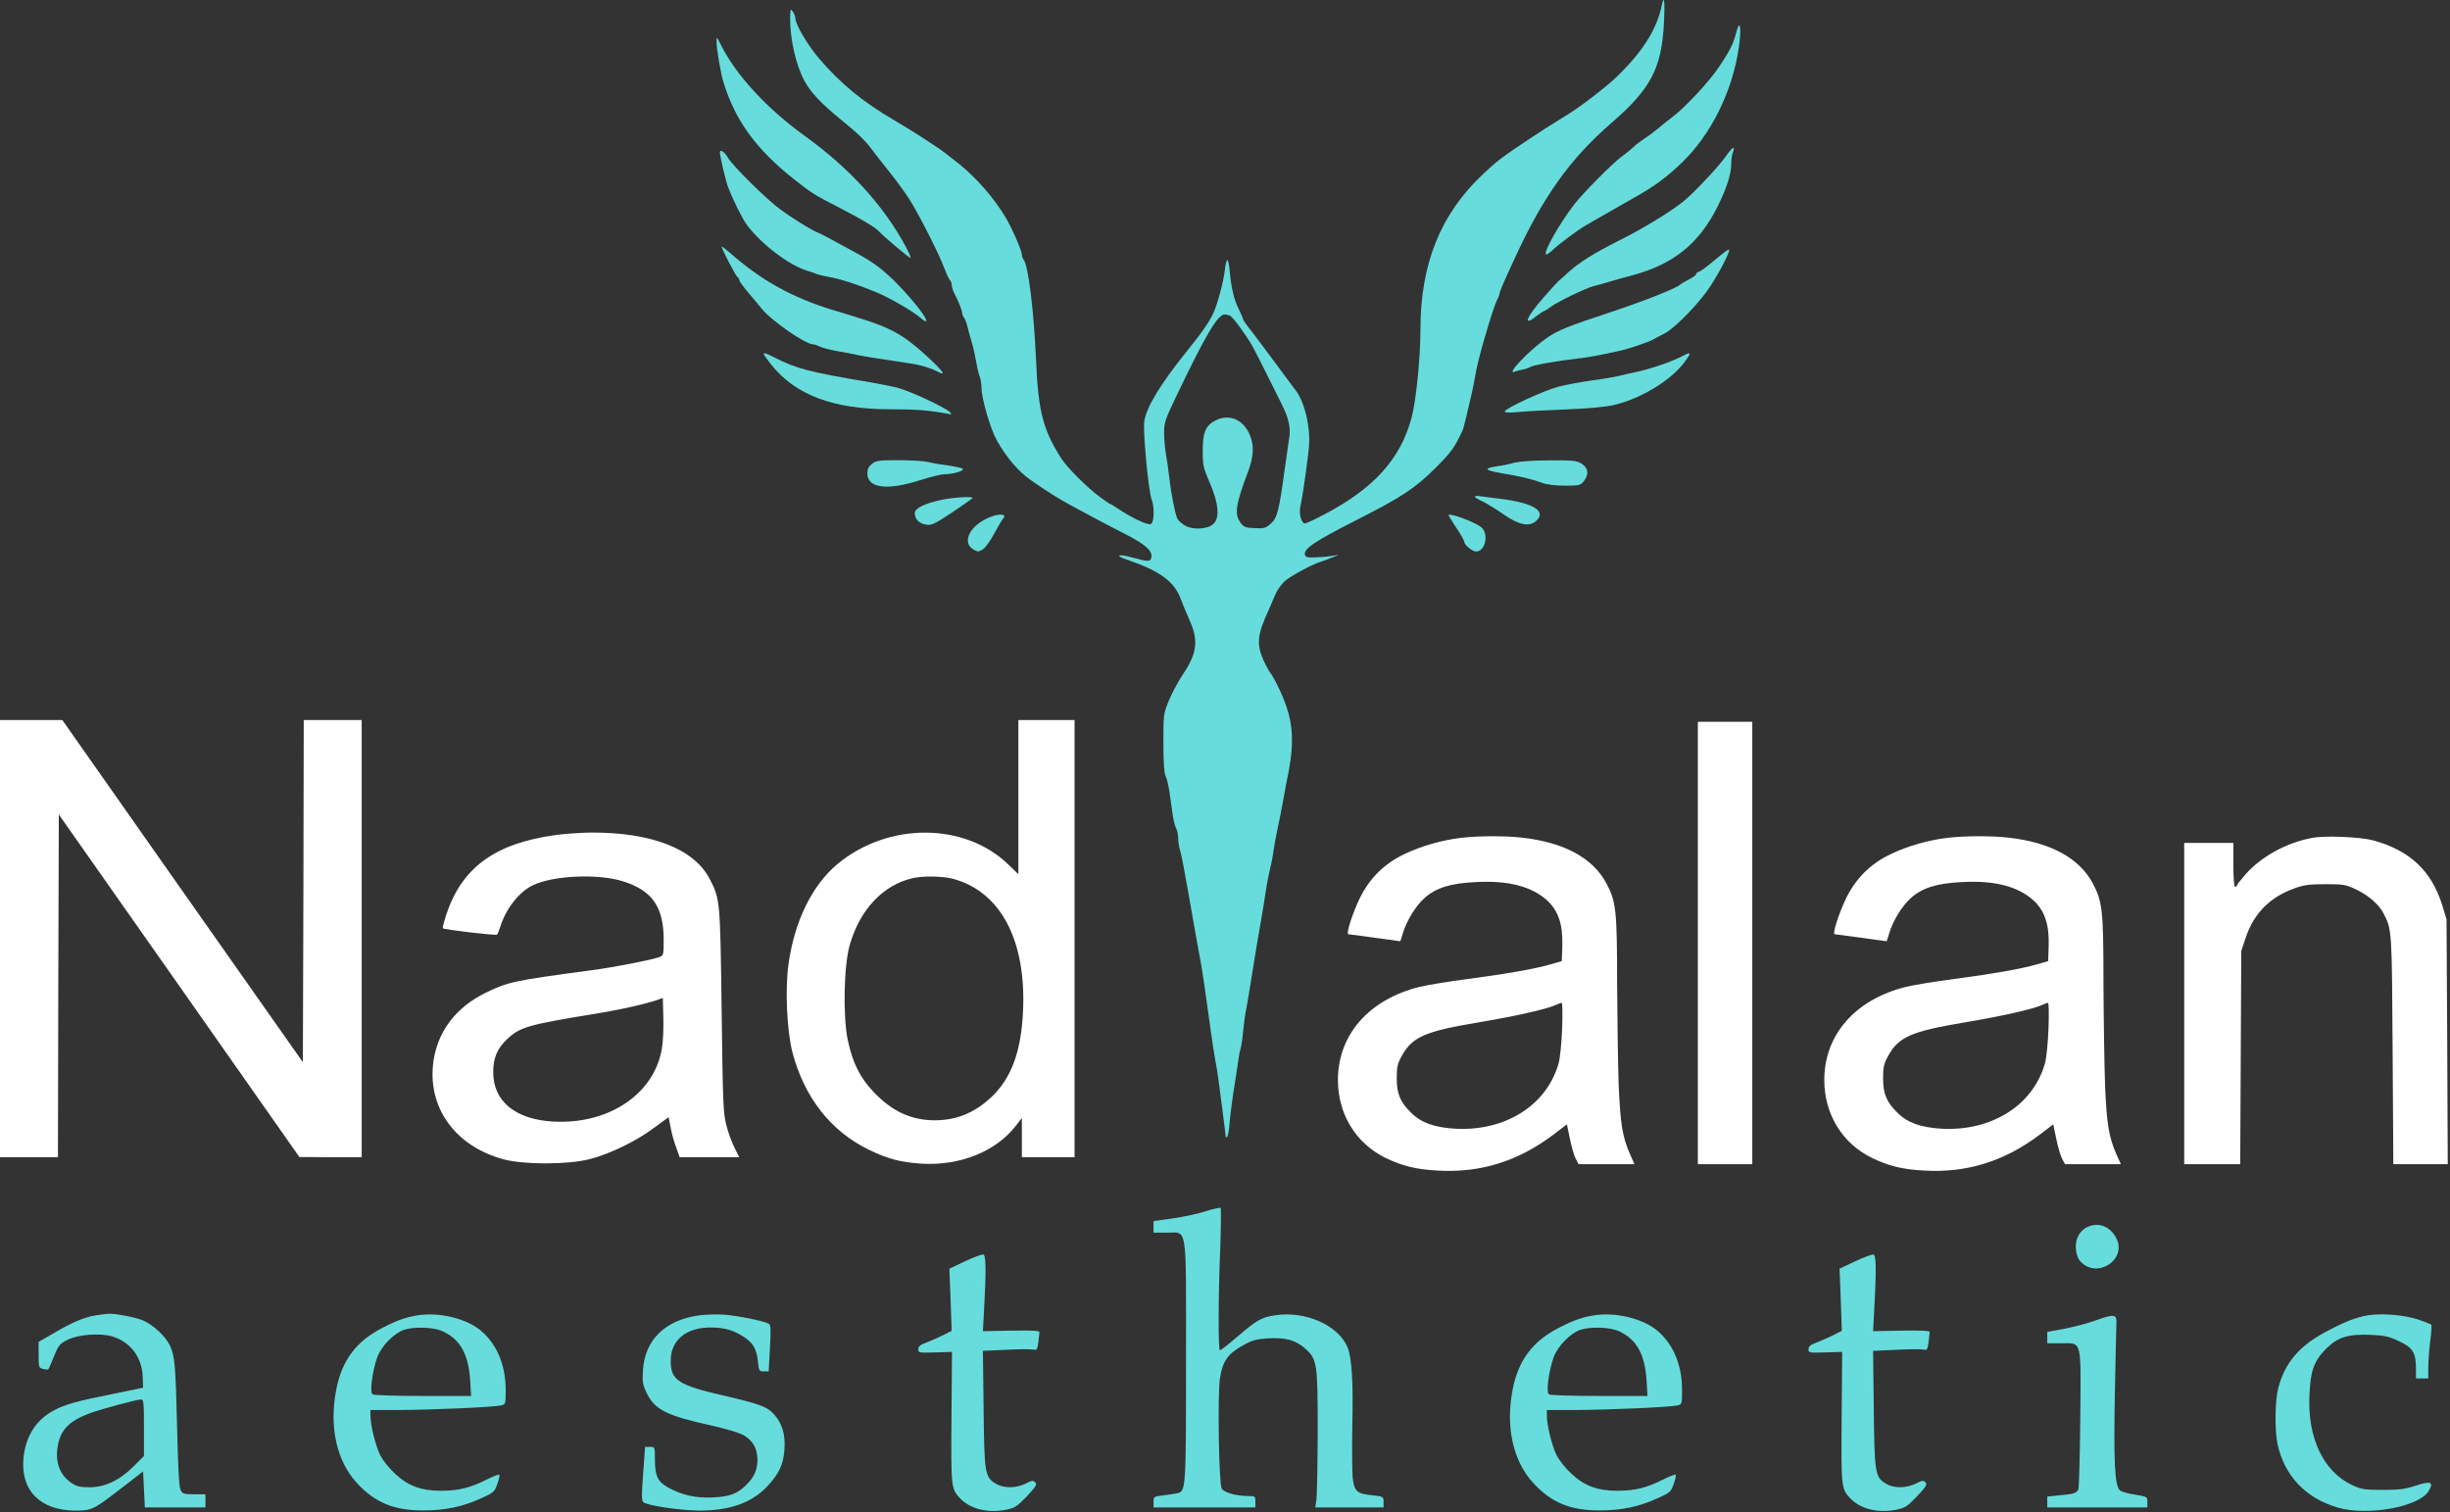 <svg width="358" height="221" viewBox="0 0 358 221" fill="none" xmlns="http://www.w3.org/2000/svg">
<rect x="0" y="0" width="358" height="221" fill="#333333" stroke="none"/>
<path d="M242.836 0.724C242.118 4.265 240.04 7.549 236.242 11.218C234.883 12.552 231.009 15.554 229.238 16.631C226.339 18.427 225.364 19.043 223.594 20.223C219.566 22.891 218.719 23.533 216.718 25.431C210.484 31.281 207.559 38.567 207.559 48.163C207.559 52.242 206.917 58.682 206.25 61.093C204.634 67.071 200.76 71.356 193.602 75.127C192.191 75.871 190.882 76.487 190.677 76.487C190.19 76.487 189.805 75.179 189.984 74.178C190.344 72.433 190.6 70.663 191.011 67.507C191.37 64.865 191.395 63.916 191.139 62.12C190.857 60.016 190.061 57.861 189.138 56.783C188.907 56.501 187.727 54.91 186.521 53.268C185.315 51.626 183.724 49.523 183.006 48.573C182.262 47.65 181.646 46.777 181.646 46.675C181.646 46.546 181.338 45.854 180.979 45.11C180.286 43.724 179.901 42.005 179.671 39.465C179.594 38.67 179.465 38.003 179.337 38.003C179.234 38.003 179.055 38.67 178.978 39.465C178.773 41.184 177.926 44.366 177.336 45.674C176.72 47.034 175.617 48.624 173.41 51.344C169.588 56.09 167.458 59.58 167.202 61.606C166.996 63.197 167.817 71.715 168.279 72.998C168.741 74.152 168.638 76.41 168.151 76.59C167.689 76.769 165.406 75.692 163.482 74.409C162.866 73.999 162.327 73.665 162.25 73.665C162.173 73.665 161.506 73.203 160.736 72.639C158.863 71.253 155.939 68.354 155.066 66.969C152.424 62.838 151.705 60.093 151.397 52.755C151.064 45.264 150.243 38.67 149.55 37.9C149.422 37.746 149.319 37.464 149.319 37.233C149.319 36.643 147.857 33.282 146.908 31.717C145.214 28.895 142.7 26.021 140.16 23.969C138.775 22.866 137.287 21.711 136.825 21.455C136.389 21.172 135.414 20.531 134.644 20.018C133.9 19.53 132.13 18.427 130.719 17.606C126.1 14.912 122.791 12.193 119.686 8.55C118.044 6.651 116.223 3.547 116.223 2.674C116.223 2.392 116.043 1.956 115.838 1.674C115.504 1.238 115.479 1.315 115.453 2.7C115.453 5.779 116.3 9.524 117.557 11.834C118.506 13.578 120.02 15.143 123.022 17.606C125.305 19.453 126.46 20.557 127.409 21.865C127.665 22.224 128.769 23.61 129.821 24.944C130.898 26.278 132.258 28.151 132.874 29.1C134.362 31.486 137.287 37.259 138.005 39.234C138.338 40.107 138.723 40.902 138.826 40.979C138.954 41.056 139.057 41.338 139.057 41.595C139.057 41.851 139.211 42.39 139.416 42.8C140.083 44.083 140.596 45.392 140.596 45.751C140.596 45.956 140.699 46.213 140.827 46.367C140.981 46.495 141.186 47.059 141.34 47.624C141.468 48.188 141.776 49.292 142.007 50.061C142.238 50.831 142.52 52.114 142.649 52.909C142.777 53.704 143.008 54.654 143.162 55.038C143.29 55.423 143.418 56.142 143.418 56.655C143.418 58.246 144.727 62.735 145.702 64.429C147.062 66.866 148.883 68.97 150.602 70.15C153.296 72.023 154.938 73.023 156.426 73.819C157.375 74.332 159.043 75.23 160.095 75.794C161.147 76.359 163.097 77.385 164.431 78.052C167.279 79.514 168.356 80.438 168.254 81.362C168.151 82.106 167.869 82.132 165.611 81.516C163.328 80.874 162.712 81.131 164.841 81.849C169.434 83.414 171.563 84.979 172.487 87.417C173 88.725 173.103 88.982 173.924 90.88C175.129 93.651 174.873 95.524 172.897 98.475C172.205 99.501 171.281 101.22 170.819 102.323C169.998 104.298 169.998 104.375 169.998 108.557C169.998 111.354 170.101 112.996 170.306 113.355C170.486 113.689 170.742 114.766 170.896 115.792C171.05 116.819 171.255 118.307 171.358 119.102C171.486 119.872 171.691 120.77 171.871 121.078C172.025 121.36 172.153 122.001 172.153 122.463C172.153 122.925 172.282 123.72 172.41 124.208C172.564 124.695 172.795 125.798 172.949 126.645C173.436 129.339 173.872 131.699 174.437 134.983C174.745 136.753 175.155 139.063 175.36 140.114C175.72 141.987 176.053 144.296 176.9 150.505C177.131 152.199 177.438 154.225 177.592 154.995C177.746 155.765 177.977 157.15 178.08 158.074C178.208 158.997 178.465 160.999 178.67 162.564C178.875 164.103 179.055 165.617 179.08 165.899C179.08 166.207 179.157 166.284 179.311 166.155C179.44 166.002 179.619 165.078 179.671 164.103C179.748 163.102 180.004 161.153 180.209 159.741C180.44 158.33 180.748 156.38 180.876 155.406C181.005 154.431 181.184 153.456 181.287 153.225C181.364 152.994 181.543 151.891 181.646 150.762C181.749 149.633 181.954 148.068 182.134 147.298C182.287 146.528 182.57 144.733 182.801 143.321C183.314 140.012 183.878 136.677 184.34 134.085C184.545 132.956 184.827 131.16 184.981 130.109C185.135 129.057 185.443 127.543 185.623 126.773C185.828 126.004 186.033 124.849 186.11 124.208C186.187 123.566 186.444 122.232 186.649 121.257C186.88 120.257 187.213 118.538 187.419 117.409C187.624 116.28 187.881 114.843 188.009 114.202C189.343 107.942 189.035 104.914 186.572 99.963C186.213 99.244 185.777 98.5 185.597 98.295C185.418 98.064 184.956 97.217 184.597 96.422C183.596 94.139 183.724 92.753 185.315 89.29C185.648 88.52 186.136 87.417 186.392 86.801C186.649 86.185 187.265 85.364 187.727 84.928C188.573 84.184 191.652 82.516 192.935 82.106C193.294 82.003 194.038 81.721 194.602 81.49L195.629 81.08L194.474 81.259C193.833 81.362 192.755 81.439 192.037 81.464C191.011 81.49 190.754 81.413 190.677 81.028C190.497 80.182 192.216 79.053 197.963 76.128C204.942 72.587 206.789 71.356 209.868 68.277C212.049 66.096 212.613 65.301 213.716 62.889C213.819 62.684 214.076 61.632 214.332 60.58C214.563 59.528 214.896 58.143 215.05 57.502C215.204 56.86 215.41 55.834 215.512 55.193C215.717 53.935 216.154 52.114 216.667 50.318C217.667 46.803 218.437 44.468 218.745 43.852C218.95 43.493 219.104 43.057 219.104 42.929C219.104 42.672 219.643 41.415 221.336 37.746C225.493 28.715 229.444 23.174 235.498 17.94C241.245 12.962 242.81 9.961 243.144 3.29C243.298 0.237 243.17 -0.866 242.836 0.724ZM179.696 46.11C180.107 46.264 182.057 48.907 182.955 50.497C183.339 51.19 184.34 53.114 187.213 58.913C188.368 61.222 188.65 62.53 188.342 64.275C188.214 65.147 187.906 67.225 187.675 68.918C186.906 74.64 186.598 75.769 185.674 76.538C184.956 77.18 184.674 77.257 183.339 77.18C182.005 77.129 181.749 77.026 181.287 76.41C180.338 75.127 180.543 73.767 182.39 68.867C183.16 66.789 183.262 65.275 182.724 63.813C181.851 61.376 179.671 60.375 177.592 61.453C176.156 62.197 175.745 63.197 175.745 65.865C175.745 68.021 175.822 68.354 176.797 70.612C178.054 73.511 178.259 75.64 177.336 76.538C176.515 77.359 174.257 77.488 173.103 76.769C172.615 76.461 172.128 76.025 172.025 75.769C171.666 74.922 171.101 71.997 170.87 69.868C170.742 68.688 170.511 67.097 170.357 66.302C170.229 65.506 170.101 64.121 170.101 63.248C170.101 61.786 170.255 61.299 171.794 58.092C176.156 48.958 177.926 45.956 178.952 45.956C179.132 45.956 179.465 46.033 179.696 46.11Z" fill="#67DCDC"/>
<path d="M253.738 4.651C253.302 6.344 252.815 7.37 251.198 9.756C249.787 11.911 246.17 15.76 244.322 17.145C243.784 17.53 242.911 18.223 242.398 18.685C241.859 19.146 241.013 19.788 240.474 20.121C239.935 20.48 239.191 21.019 238.832 21.353C238.473 21.712 237.626 22.405 236.908 22.918C235.574 23.918 231.289 28.229 230.006 29.896C227.851 32.718 225.516 36.824 225.901 37.183C225.978 37.26 226.414 36.977 226.876 36.541C227.902 35.566 230.622 33.565 231.7 32.949C232.136 32.693 232.7 32.359 232.931 32.231C233.367 31.974 234.753 31.179 238.729 28.921C241.706 27.254 243.399 26.022 245.708 23.816C250.018 19.711 253.199 13.271 254.097 6.831C254.482 4.061 254.251 2.675 253.738 4.651Z" fill="#67DCDC"/>
<path d="M104.704 6.063C104.678 6.986 105.32 10.809 105.73 12.066C107.423 17.608 110.528 21.841 115.967 26.151C118.686 28.281 118.763 28.358 123.151 30.616C126.024 32.104 127.897 33.233 128.41 33.797C129.334 34.746 132.951 37.799 133.054 37.697C133.105 37.62 132.797 36.876 132.361 36.055C129.103 30.026 124.177 24.612 117.635 19.891C112.016 15.838 107.526 10.963 105.294 6.473C104.73 5.344 104.704 5.319 104.704 6.063Z" fill="#67DCDC"/>
<path d="M252.123 22.917C251.148 24.328 247.608 28.1 246.043 29.382C244.144 30.922 240.039 33.436 236.627 35.129C232.855 37.028 230.905 38.26 229.212 39.748C228.648 40.286 227.981 40.876 227.724 41.082C227.493 41.287 226.544 42.339 225.62 43.391C223.055 46.29 222.439 47.855 224.44 46.239C225.004 45.802 225.543 45.443 225.646 45.443C225.723 45.443 226.185 45.161 226.621 44.827C227.57 44.109 231.701 42.108 232.83 41.826C233.266 41.723 234.241 41.441 235.01 41.21C235.78 40.979 237.396 40.517 238.602 40.209C244.58 38.593 248.3 35.566 250.994 30.152C252.303 27.509 252.97 25.431 252.97 23.943C252.97 23.379 253.072 22.609 253.226 22.25C253.637 21.172 253.124 21.48 252.123 22.917Z" fill="#67DCDC"/>
<path d="M105.189 22.225C105.189 22.816 106.062 26.536 106.395 27.357C107.216 29.46 108.499 32 109.141 32.873C111.244 35.669 115.195 38.697 117.889 39.543C118.454 39.723 119.146 39.954 119.429 40.082C119.711 40.185 120.404 40.339 120.968 40.441C122.661 40.724 125.15 41.519 128.023 42.699C130.05 43.546 133.642 45.624 134.617 46.547C134.951 46.83 135.259 47.009 135.335 46.932C135.592 46.676 133.719 44.213 131.487 41.878C129.229 39.518 127.741 38.389 124.945 36.875C124.175 36.465 122.738 35.669 121.738 35.13C120.763 34.592 119.66 34.027 119.3 33.899C118.325 33.463 115.734 31.872 114.041 30.615C112.065 29.204 106.908 24.098 106.318 22.969C105.908 22.225 105.189 21.764 105.189 22.225Z" fill="#67DCDC"/>
<path d="M105.448 36.053C105.448 36.387 107.578 40.44 107.783 40.517C107.911 40.569 108.014 40.748 108.014 40.902C108.014 41.082 108.578 41.852 109.245 42.647C109.912 43.416 110.836 44.545 111.324 45.135C112.735 46.88 117.686 50.318 118.815 50.318C119.02 50.318 119.457 50.472 119.816 50.651C120.175 50.831 121.329 51.139 122.381 51.319C123.433 51.498 124.819 51.755 125.46 51.909C126.486 52.114 127.692 52.319 133.029 53.114C134.465 53.32 136.005 53.782 137.082 54.346C138.365 55.013 137.801 54.218 135.338 51.96C132.054 48.958 130.104 47.855 125.332 46.418C124.639 46.187 123.023 45.7 121.74 45.315C115.788 43.519 111.144 40.928 106.577 36.874C105.961 36.335 105.448 35.95 105.448 36.053Z" fill="#67DCDC"/>
<path d="M250.686 37.902C249.634 38.8 248.582 39.595 248.326 39.672C248.043 39.775 247.838 39.929 247.838 40.057C247.838 40.185 247.351 40.544 246.761 40.852C246.145 41.16 245.606 41.494 245.529 41.571C245.17 42.032 240.424 43.931 235.395 45.599C229.109 47.677 227.698 48.241 226.056 49.37C223.542 51.089 219.95 54.861 221.31 54.322C221.566 54.219 222.156 54.065 222.567 53.988C223.003 53.911 223.465 53.732 223.619 53.629C223.952 53.373 227.493 52.731 230.52 52.398C231.649 52.269 233.163 52.013 233.856 51.859C234.574 51.705 235.729 51.474 236.421 51.32C237.704 51.089 240.962 49.986 241.681 49.55C241.886 49.422 242.579 49.062 243.194 48.754C244.503 48.087 247.376 45.265 249.275 42.751C250.635 40.955 252.816 36.901 252.662 36.491C252.61 36.362 251.738 37.004 250.686 37.902Z" fill="#67DCDC"/>
<path d="M111.605 51.755C111.605 51.831 112.067 52.498 112.657 53.242C116.224 57.732 121.74 59.81 130.104 59.81C133.824 59.81 135.543 59.939 138.416 60.452C139.083 60.58 139.135 60.554 138.801 60.221C138.057 59.503 132.746 57.04 131.104 56.655C130.181 56.424 128.41 56.09 127.127 55.859C118.225 54.371 116.378 53.884 113.17 52.242C111.811 51.575 111.605 51.498 111.605 51.755Z" fill="#67DCDC"/>
<path d="M245.786 52.063C244.323 52.833 241.424 53.833 239.372 54.295C238.32 54.526 237.037 54.808 236.55 54.937C236.062 55.065 234.317 55.373 232.701 55.578C231.085 55.809 228.853 56.219 227.749 56.502C225.646 57.04 219.873 59.709 219.873 60.145C219.873 60.299 220.591 60.324 221.746 60.222C222.747 60.119 225.902 59.939 228.724 59.837C231.88 59.709 234.6 59.478 235.78 59.195C239.757 58.297 244.298 55.526 246.248 52.781C247.197 51.473 247.12 51.37 245.786 52.063Z" fill="#67DCDC"/>
<path d="M127.409 67.79C126.922 68.175 126.742 68.56 126.742 69.175C126.742 71.331 129.59 71.716 134.336 70.202C135.876 69.714 137.543 69.304 138.031 69.304C139.288 69.304 140.956 68.791 140.673 68.508C140.545 68.38 139.57 68.175 138.544 68.021C137.492 67.893 136.158 67.662 135.594 67.508C135.029 67.38 133.105 67.251 131.335 67.251C128.435 67.251 128.025 67.303 127.409 67.79Z" fill="#67DCDC"/>
<path d="M221.287 67.612C220.594 67.817 219.491 68.048 218.85 68.125C216.695 68.433 216.874 68.715 219.517 69.177C222.442 69.664 223.647 69.972 225.264 70.537C226.008 70.819 227.239 70.973 228.676 70.973C230.78 70.973 230.959 70.921 231.421 70.331C232.217 69.331 232.088 68.356 231.113 67.766C230.369 67.304 229.831 67.252 226.418 67.278C224.109 67.278 222.057 67.432 221.287 67.612Z" fill="#67DCDC"/>
<path d="M215.512 72.588C215.512 72.691 216.076 73.025 216.743 73.332C217.41 73.666 218.77 74.513 219.796 75.231C221.926 76.719 223.465 77.027 224.466 76.129C226.031 74.718 224.081 73.486 219.232 72.896C217.975 72.742 216.615 72.563 216.23 72.511C215.82 72.434 215.512 72.486 215.512 72.588Z" fill="#67DCDC"/>
<path d="M137.569 73.05C135.054 73.589 133.669 74.281 133.669 75C133.695 75.898 134.285 76.488 135.311 76.668C136.106 76.796 136.517 76.616 139.185 74.846C140.801 73.768 142.135 72.819 142.135 72.768C142.135 72.511 139.134 72.691 137.569 73.05Z" fill="#67DCDC"/>
<path d="M144.034 75.848C141.546 77.105 140.622 79.337 142.213 80.286C142.854 80.671 142.957 80.671 143.572 80.312C143.957 80.081 144.701 79.055 145.266 78.003C145.83 76.951 146.395 76.002 146.523 75.848C147.37 75.001 145.753 74.975 144.034 75.848Z" fill="#67DCDC"/>
<path d="M211.662 75.309C211.662 75.334 212.175 76.181 212.817 77.156C213.458 78.105 213.971 79.029 213.971 79.183C213.971 79.644 215.126 80.594 215.69 80.594C217.024 80.594 217.589 78.105 216.485 77.079C215.588 76.309 211.662 74.847 211.662 75.309Z" fill="#67DCDC"/>
<path d="M0 137.166V169.108H4.233H8.467L8.518 144.068L8.595 119.028L26.169 144.042L43.744 169.083L48.311 169.108H52.852V137.166V105.225H48.618H44.385L44.334 130.239L44.257 155.228L26.682 130.239L9.108 105.225H4.567H0V137.166Z" fill="white"/>
<path d="M148.807 116.485V127.748L147.396 126.389C141.008 120.154 129.821 120.103 122.381 126.26C118.635 129.39 116.044 134.701 115.197 141.064C114.71 144.707 114.992 150.659 115.788 153.764C117.507 160.332 121.355 165.258 126.871 167.977C129.719 169.363 131.54 169.85 134.696 170.055C140.238 170.389 145.497 168.285 148.397 164.565L149.32 163.385V166.233V169.106H153.169H157.017V137.164V105.222H152.912H148.807V116.485ZM139.212 128.415C146.267 130.288 150.039 137.523 149.474 148.068C149.166 153.815 147.729 157.638 144.83 160.357C142.367 162.641 139.802 163.693 136.62 163.718C133.157 163.718 130.335 162.41 127.641 159.562C125.64 157.458 124.562 155.252 123.869 151.942C123.151 148.504 123.305 140.987 124.177 138.062C125.665 132.905 129.026 129.339 133.336 128.338C134.824 127.979 137.749 128.031 139.212 128.415Z" fill="white"/>
<path d="M248.095 137.806V170.133H252.071H256.048V137.806V105.479H252.071H248.095V137.806Z" fill="white"/>
<path d="M81.201 122.028C72.299 123.234 67.45 126.8 65.166 133.779C64.859 134.754 64.653 135.575 64.704 135.652C64.935 135.857 72.478 136.755 72.632 136.575C72.735 136.473 72.94 135.934 73.12 135.369C73.966 132.727 75.891 130.29 77.918 129.34C80.919 127.929 87.487 127.647 91.053 128.801C95.312 130.136 96.98 132.547 96.98 137.345C96.98 139.5 96.954 139.628 96.364 139.859C95.261 140.27 89.771 141.347 86.461 141.784C74.967 143.323 74.249 143.477 70.888 145.119C66.629 147.223 63.986 150.686 63.345 155.022C62.37 161.744 66.424 167.465 73.556 169.415C76.532 170.211 82.844 170.211 86.076 169.415C89.052 168.671 92.978 166.773 95.595 164.797L97.698 163.258L98.006 164.823C98.16 165.695 98.545 167.004 98.827 167.748L99.315 169.107H103.676H108.012L107.371 167.799C106.986 167.08 106.447 165.618 106.165 164.541C105.677 162.693 105.626 161.59 105.447 147.684C105.241 131.598 105.216 131.418 103.753 128.545C101.496 124.055 95.184 121.592 86.204 121.669C84.716 121.695 82.484 121.849 81.201 122.028ZM96.724 153.201C95.62 159.871 88.95 164.361 80.817 163.899C75.3 163.591 72.068 160.923 72.068 156.69C72.068 154.56 72.684 153.149 74.197 151.764C76.019 150.096 77.225 149.737 86.82 148.172C90.566 147.582 94.62 146.658 96.21 146.068L96.852 145.837L96.929 148.685C96.98 150.25 96.877 152.277 96.724 153.201Z" fill="white"/>
<path d="M213.486 122.439C210.715 122.772 207.713 123.619 205.25 124.799C202.249 126.21 200.068 128.391 198.631 131.393C197.605 133.548 196.656 136.524 197.015 136.524C197.117 136.524 198.862 136.755 200.889 137.037C202.916 137.319 204.583 137.55 204.609 137.55C204.635 137.55 204.789 137.063 204.968 136.447C205.533 134.548 206.841 132.419 208.149 131.239C209.817 129.751 211.895 129.084 215.641 128.904C220.387 128.647 223.748 129.52 226.032 131.547C227.725 133.086 228.392 135.113 228.29 138.32L228.213 140.449L226.545 140.937C224.082 141.629 220.105 142.322 214.487 143.066C211.741 143.425 208.56 143.938 207.431 144.221C200.042 146.042 195.501 151.225 195.501 157.818C195.501 162.821 198.118 167.08 202.454 169.21C204.917 170.39 206.841 170.877 209.997 171.057C216.257 171.442 221.773 169.749 227.007 165.798L228.957 164.309L229.393 166.388C229.624 167.542 230.009 168.876 230.239 169.312L230.676 170.133H234.755H238.834L238.219 168.748C237.064 166.131 236.782 164.361 236.525 158.588C236.423 155.561 236.32 148.787 236.294 143.579C236.294 133.035 236.14 131.726 234.729 129.084C232.754 125.389 228.572 123.106 222.44 122.413C219.9 122.131 216.18 122.131 213.486 122.439ZM228.264 150.301C228.187 152.405 227.956 154.663 227.751 155.381C226.032 161.487 220.028 165.31 212.716 164.951C209.612 164.771 207.636 164.079 206.174 162.591C204.583 161.025 204.096 159.845 204.096 157.562C204.096 155.894 204.198 155.458 204.865 154.252C206.354 151.558 208.252 150.712 215.769 149.455C221.285 148.531 225.878 147.505 227.186 146.915C227.623 146.735 228.059 146.555 228.187 146.555C228.315 146.53 228.341 148.146 228.264 150.301Z" fill="white"/>
<path d="M284.554 122.438C281.783 122.771 278.782 123.618 276.319 124.798C273.317 126.209 271.136 128.39 269.699 131.392C268.673 133.547 267.724 136.523 268.083 136.523C268.186 136.523 269.93 136.754 271.957 137.036C273.984 137.318 275.652 137.549 275.677 137.549C275.703 137.549 275.857 137.062 276.036 136.446C276.601 134.547 277.909 132.418 279.218 131.238C280.885 129.75 282.964 129.083 286.709 128.903C291.456 128.646 294.817 129.519 297.1 131.546C298.794 133.085 299.461 135.112 299.358 138.319L299.281 140.448L297.613 140.936C295.15 141.628 291.174 142.321 285.555 143.065C282.81 143.424 279.628 143.937 278.499 144.22C271.11 146.041 266.569 151.224 266.569 157.817C266.569 162.82 269.186 167.079 273.522 169.209C275.985 170.389 277.909 170.876 281.065 171.056C287.325 171.441 292.841 169.748 298.075 165.797L300.025 164.308L300.461 166.387C300.692 167.541 301.077 168.875 301.308 169.311L301.744 170.132H305.823H309.903L309.287 168.747C308.132 166.13 307.85 164.36 307.594 158.587C307.491 155.56 307.388 148.786 307.363 143.578C307.363 133.034 307.209 131.725 305.798 129.083C303.822 125.388 299.64 123.105 293.508 122.412C290.968 122.13 287.248 122.13 284.554 122.438ZM299.332 150.3C299.255 152.404 299.024 154.662 298.819 155.38C297.1 161.486 291.097 165.309 283.785 164.95C280.68 164.77 278.705 164.078 277.242 162.59C275.652 161.024 275.164 159.844 275.164 157.561C275.164 155.893 275.267 155.457 275.934 154.251C277.422 151.557 279.32 150.711 286.838 149.454C292.354 148.53 296.946 147.504 298.255 146.914C298.691 146.734 299.127 146.554 299.255 146.554C299.384 146.529 299.409 148.145 299.332 150.3Z" fill="white"/>
<path d="M337.917 122.438C334.197 123.105 330.502 125.106 328.142 127.749C327.449 128.544 326.859 129.288 326.859 129.391C326.859 129.493 326.756 129.596 326.602 129.596C326.448 129.596 326.346 128.365 326.346 126.389V123.182H322.754H319.162V146.657V170.133H323.241H327.346L327.423 154.534L327.5 138.961L328.193 136.908C329.399 133.393 331.759 131.058 335.326 129.801C336.66 129.314 337.532 129.211 339.815 129.211C342.432 129.211 342.766 129.263 344.331 130.007C346.127 130.879 347.615 132.162 348.308 133.521C349.513 135.83 349.513 135.984 349.616 153.508L349.719 170.133H353.695H357.672L357.595 152.225L357.492 134.342L356.851 132.239C355.286 127.236 352.105 124.26 346.743 122.797C344.87 122.31 339.815 122.079 337.917 122.438Z" fill="white"/>
<path d="M176.256 176.983C175.205 177.343 173.024 177.804 171.459 178.035L168.56 178.446V179.292V180.139H170.484C173.563 180.139 173.306 178.446 173.306 198.996C173.306 217.648 173.28 217.905 172.049 218.213C171.741 218.29 170.817 218.418 170.022 218.521C168.585 218.7 168.56 218.7 168.56 219.496V220.291H176H183.44V219.444C183.44 218.649 183.389 218.623 182.414 218.623C180.618 218.623 178.848 218.11 178.514 217.52C178.104 216.75 177.898 203.999 178.258 201.459C178.617 198.971 179.412 197.816 181.619 196.61C183.004 195.841 183.594 195.687 185.287 195.584C187.776 195.43 189.238 195.815 190.598 196.97C192.471 198.586 192.548 199.048 192.548 209.259C192.522 214.185 192.445 218.7 192.343 219.265L192.189 220.291H197.166H202.169V219.496C202.169 218.7 202.144 218.7 200.578 218.521C198.244 218.29 197.885 217.956 197.654 215.904C197.577 214.955 197.551 211.568 197.602 208.387C197.756 202.049 197.525 198.381 196.91 196.893C195.55 193.634 190.675 191.505 186.237 192.223C184.287 192.531 183.594 192.942 180.695 195.43C179.463 196.482 178.386 197.329 178.258 197.329C178.001 197.329 178.001 189.606 178.309 182.32C178.412 179.215 178.437 176.599 178.36 176.522C178.258 176.445 177.308 176.65 176.256 176.983Z" fill="#67DCDC"/>
<path d="M305.31 179.191C303.976 179.653 303.18 180.987 303.334 182.526C303.411 183.347 303.642 183.963 304.027 184.373C306.464 186.965 310.852 184.04 309.235 180.936C308.389 179.319 306.875 178.627 305.31 179.191Z" fill="#67DCDC"/>
<path d="M141.007 184.321L138.724 185.399L138.903 189.94L139.057 194.481L137.851 195.097C137.159 195.43 136.081 195.918 135.414 196.174C134.465 196.508 134.183 196.764 134.183 197.175C134.183 197.688 134.285 197.714 136.646 197.637L139.109 197.56L139.032 207.129C138.955 217.418 138.98 217.572 140.289 218.957C141.751 220.496 144.24 221.138 146.882 220.65C148.294 220.368 148.55 220.214 150.038 218.675C151.372 217.238 151.578 216.93 151.27 216.622C150.987 216.314 150.757 216.34 149.884 216.802C148.499 217.495 146.652 217.52 145.523 216.827C143.906 215.853 143.829 215.339 143.727 205.898L143.624 197.406L147.062 197.252C148.935 197.149 150.705 197.149 151.013 197.226C151.501 197.354 151.578 197.226 151.731 196.149C151.808 195.482 151.885 194.814 151.885 194.661C151.885 194.455 150.654 194.404 147.755 194.455L143.624 194.532L143.778 191.761C144.112 185.63 144.086 183.372 143.675 183.321C143.47 183.295 142.264 183.731 141.007 184.321Z" fill="#67DCDC"/>
<path d="M271.082 184.321L268.799 185.399L268.979 189.94L269.132 194.481L267.927 195.097C267.234 195.43 266.156 195.918 265.489 196.174C264.54 196.508 264.258 196.764 264.258 197.175C264.258 197.688 264.36 197.714 266.721 197.637L269.184 197.56L269.107 207.129C269.03 217.418 269.056 217.572 270.364 218.957C271.826 220.496 274.315 221.138 276.958 220.65C278.369 220.368 278.625 220.214 280.113 218.675C281.447 217.238 281.653 216.93 281.345 216.622C281.063 216.314 280.832 216.34 279.959 216.802C278.574 217.495 276.727 217.52 275.598 216.827C273.982 215.853 273.905 215.339 273.802 205.898L273.699 197.406L277.137 197.252C279.01 197.149 280.78 197.149 281.088 197.226C281.576 197.354 281.653 197.226 281.807 196.149C281.884 195.482 281.961 194.814 281.961 194.661C281.961 194.455 280.729 194.404 277.83 194.455L273.699 194.532L273.853 191.761C274.187 185.63 274.161 183.372 273.751 183.321C273.545 183.295 272.34 183.731 271.082 184.321Z" fill="#67DCDC"/>
<path d="M14.007 192.223C12.314 192.48 10.544 193.224 7.644 194.943L5.643 196.097V197.996C5.643 199.817 5.669 199.894 6.285 200.048C6.644 200.151 7.003 200.151 7.054 200.1C7.131 200.048 7.491 199.176 7.901 198.201C8.542 196.585 8.722 196.38 9.877 195.789C11.416 195.02 14.52 194.789 16.316 195.276C19.036 196.046 20.78 198.355 20.857 201.254L20.909 202.794L16.804 203.64C11.159 204.769 9.594 205.205 7.875 206.103C5.284 207.489 3.77 209.849 3.437 213.005C2.949 217.777 5.849 220.727 11.005 220.753C13.391 220.753 13.674 220.625 17.753 217.469L20.909 215.032L21.037 217.649L21.165 220.291H25.604H30.017V219.316V218.367H28.349C26.912 218.367 26.656 218.29 26.399 217.777C26.168 217.392 26.014 214.57 25.886 208.874C25.655 199.458 25.552 198.175 24.834 196.636C24.193 195.276 22.397 193.609 20.857 192.942C19.831 192.505 16.65 191.89 15.777 191.992C15.649 191.992 14.854 192.095 14.007 192.223ZM21.037 208.643V212.774L19.523 214.288C17.471 216.34 15.341 217.341 13.058 217.341C11.724 217.341 11.185 217.212 10.492 216.751C8.696 215.545 8.004 213.646 8.465 211.158C8.902 208.9 10.159 207.643 13.084 206.539C14.674 205.949 19.883 204.538 20.601 204.513C20.986 204.513 21.037 204.872 21.037 208.643Z" fill="#67DCDC"/>
<path d="M61.164 192.198C59.317 192.48 58.137 192.891 55.879 194.045C52.03 196.021 49.952 198.817 49.131 203.076C48.079 208.515 49.183 213.467 52.107 216.674C54.75 219.573 57.521 220.728 61.831 220.728C65.038 220.728 67.604 220.189 70.298 218.957C72.119 218.136 72.248 218.034 72.658 216.905C72.889 216.238 73.043 215.622 72.966 215.519C72.915 215.417 72.094 215.725 71.119 216.212C68.81 217.392 67.014 217.854 64.499 217.854C61.549 217.854 59.65 217.161 57.726 215.365C56.854 214.57 55.93 213.39 55.545 212.646C54.878 211.235 54.134 208.31 54.134 206.873V206.052H58.444C63.217 206.027 72.094 205.642 73.197 205.385C73.889 205.231 73.889 205.206 73.889 203.102C73.889 199.305 72.478 196.123 69.938 194.199C67.809 192.608 64.063 191.762 61.164 192.198ZM64.653 194.533C67.245 195.713 68.45 197.868 68.707 201.742L68.835 204H61.805C57.931 204 54.622 203.897 54.442 203.769C53.98 203.487 54.416 200.28 55.16 198.253C55.776 196.662 57.623 194.789 59.06 194.327C60.548 193.84 63.37 193.942 64.653 194.533Z" fill="#67DCDC"/>
<path d="M102.369 192.198C97.289 192.813 94.236 195.738 93.954 200.202C93.851 201.973 93.902 202.357 94.518 203.615C95.698 206.026 97.391 206.873 104.011 208.335C105.986 208.771 108.064 209.387 108.629 209.721C110.014 210.49 110.681 211.696 110.681 213.364C110.656 214.852 110.194 215.878 109.014 217.033C107.705 218.316 106.576 218.726 104.113 218.829C101.625 218.931 99.752 218.521 97.648 217.392C96.109 216.545 95.698 215.699 95.698 213.236C95.698 211.44 95.698 211.44 94.98 211.44H94.261L93.979 215.339C93.723 218.649 93.748 219.316 94.031 219.547C94.672 220.035 99.598 220.753 102.266 220.753C106.705 220.727 109.809 219.624 112.092 217.238C113.863 215.339 114.478 214.005 114.632 211.748C114.761 209.592 114.299 208.053 113.119 206.693C112.144 205.59 111.041 205.18 105.858 203.974C99.059 202.409 98.007 201.716 98.007 198.843C98.007 195.866 100.239 193.994 103.805 193.994C105.858 193.994 107.192 194.378 108.783 195.43C110.066 196.277 110.579 197.201 110.758 199.022C110.887 200.331 110.938 200.408 111.605 200.408H112.323L112.503 197.047C112.657 194.327 112.631 193.634 112.349 193.455C111.733 193.07 107.705 192.249 105.832 192.121C104.857 192.044 103.292 192.095 102.369 192.198Z" fill="#67DCDC"/>
<path d="M233.061 192.198C231.213 192.48 230.033 192.891 227.775 194.045C223.927 196.021 221.849 198.817 221.028 203.076C219.976 208.515 221.079 213.467 224.004 216.674C226.646 219.573 229.417 220.728 233.728 220.728C236.935 220.728 239.5 220.189 242.194 218.957C244.016 218.136 244.144 218.034 244.554 216.905C244.785 216.238 244.939 215.622 244.862 215.519C244.811 215.417 243.99 215.725 243.015 216.212C240.706 217.392 238.91 217.854 236.396 217.854C233.445 217.854 231.547 217.161 229.623 215.365C228.75 214.57 227.827 213.39 227.442 212.646C226.775 211.235 226.031 208.31 226.031 206.873V206.052H230.341C235.113 206.027 243.99 205.642 245.093 205.385C245.786 205.231 245.786 205.206 245.786 203.102C245.786 199.305 244.375 196.123 241.835 194.199C239.705 192.608 235.96 191.762 233.061 192.198ZM236.55 194.533C239.141 195.713 240.347 197.868 240.603 201.742L240.732 204H233.702C229.828 204 226.518 203.897 226.339 203.769C225.877 203.487 226.313 200.28 227.057 198.253C227.673 196.662 229.52 194.789 230.957 194.327C232.445 193.84 235.267 193.942 236.55 194.533Z" fill="#67DCDC"/>
<path d="M346.077 192.199C344.307 192.481 342.485 193.2 339.689 194.713C335.892 196.766 333.839 199.229 332.89 202.898C332.428 204.642 332.377 209.029 332.787 210.979C333.762 215.623 336.918 218.958 341.613 220.318C345.974 221.575 353.44 220.216 354.851 217.932C355.698 216.572 355.236 216.367 352.979 217.111C351.439 217.624 350.567 217.727 348.155 217.727C345.487 217.727 345.076 217.65 343.717 217.034C339.509 215.059 337.174 210.158 337.457 203.924C337.61 200.306 338.098 198.947 339.843 197.151C341.562 195.406 343.127 194.919 346.462 195.073C348.412 195.149 349.079 195.303 350.541 195.996C352.568 196.92 353.03 197.689 353.03 200.024V201.435H353.928H354.826V199.845C354.826 198.972 354.954 197.253 355.108 195.996C355.288 194.739 355.339 193.661 355.262 193.584C355.185 193.507 354.338 193.174 353.389 192.84C351.388 192.173 348.207 191.891 346.077 192.199Z" fill="#67DCDC"/>
<path d="M306.207 192.967C305.078 193.378 303.025 193.916 301.666 194.173L299.151 194.635V195.456V196.302H301.204C304.257 196.302 304.077 195.558 303.975 207.386C303.923 212.774 303.795 217.418 303.693 217.648C303.41 218.213 303.025 218.341 300.922 218.521L299.151 218.7V219.496V220.291H306.463H313.775V219.496C313.775 218.726 313.75 218.7 311.954 218.418C310.928 218.264 309.953 217.982 309.747 217.777C309.003 217.058 308.849 213.62 309.029 203.743C309.132 198.458 309.234 193.711 309.26 193.224C309.286 192.044 308.875 192.018 306.207 192.967Z" fill="#67DCDC"/>
</svg>
